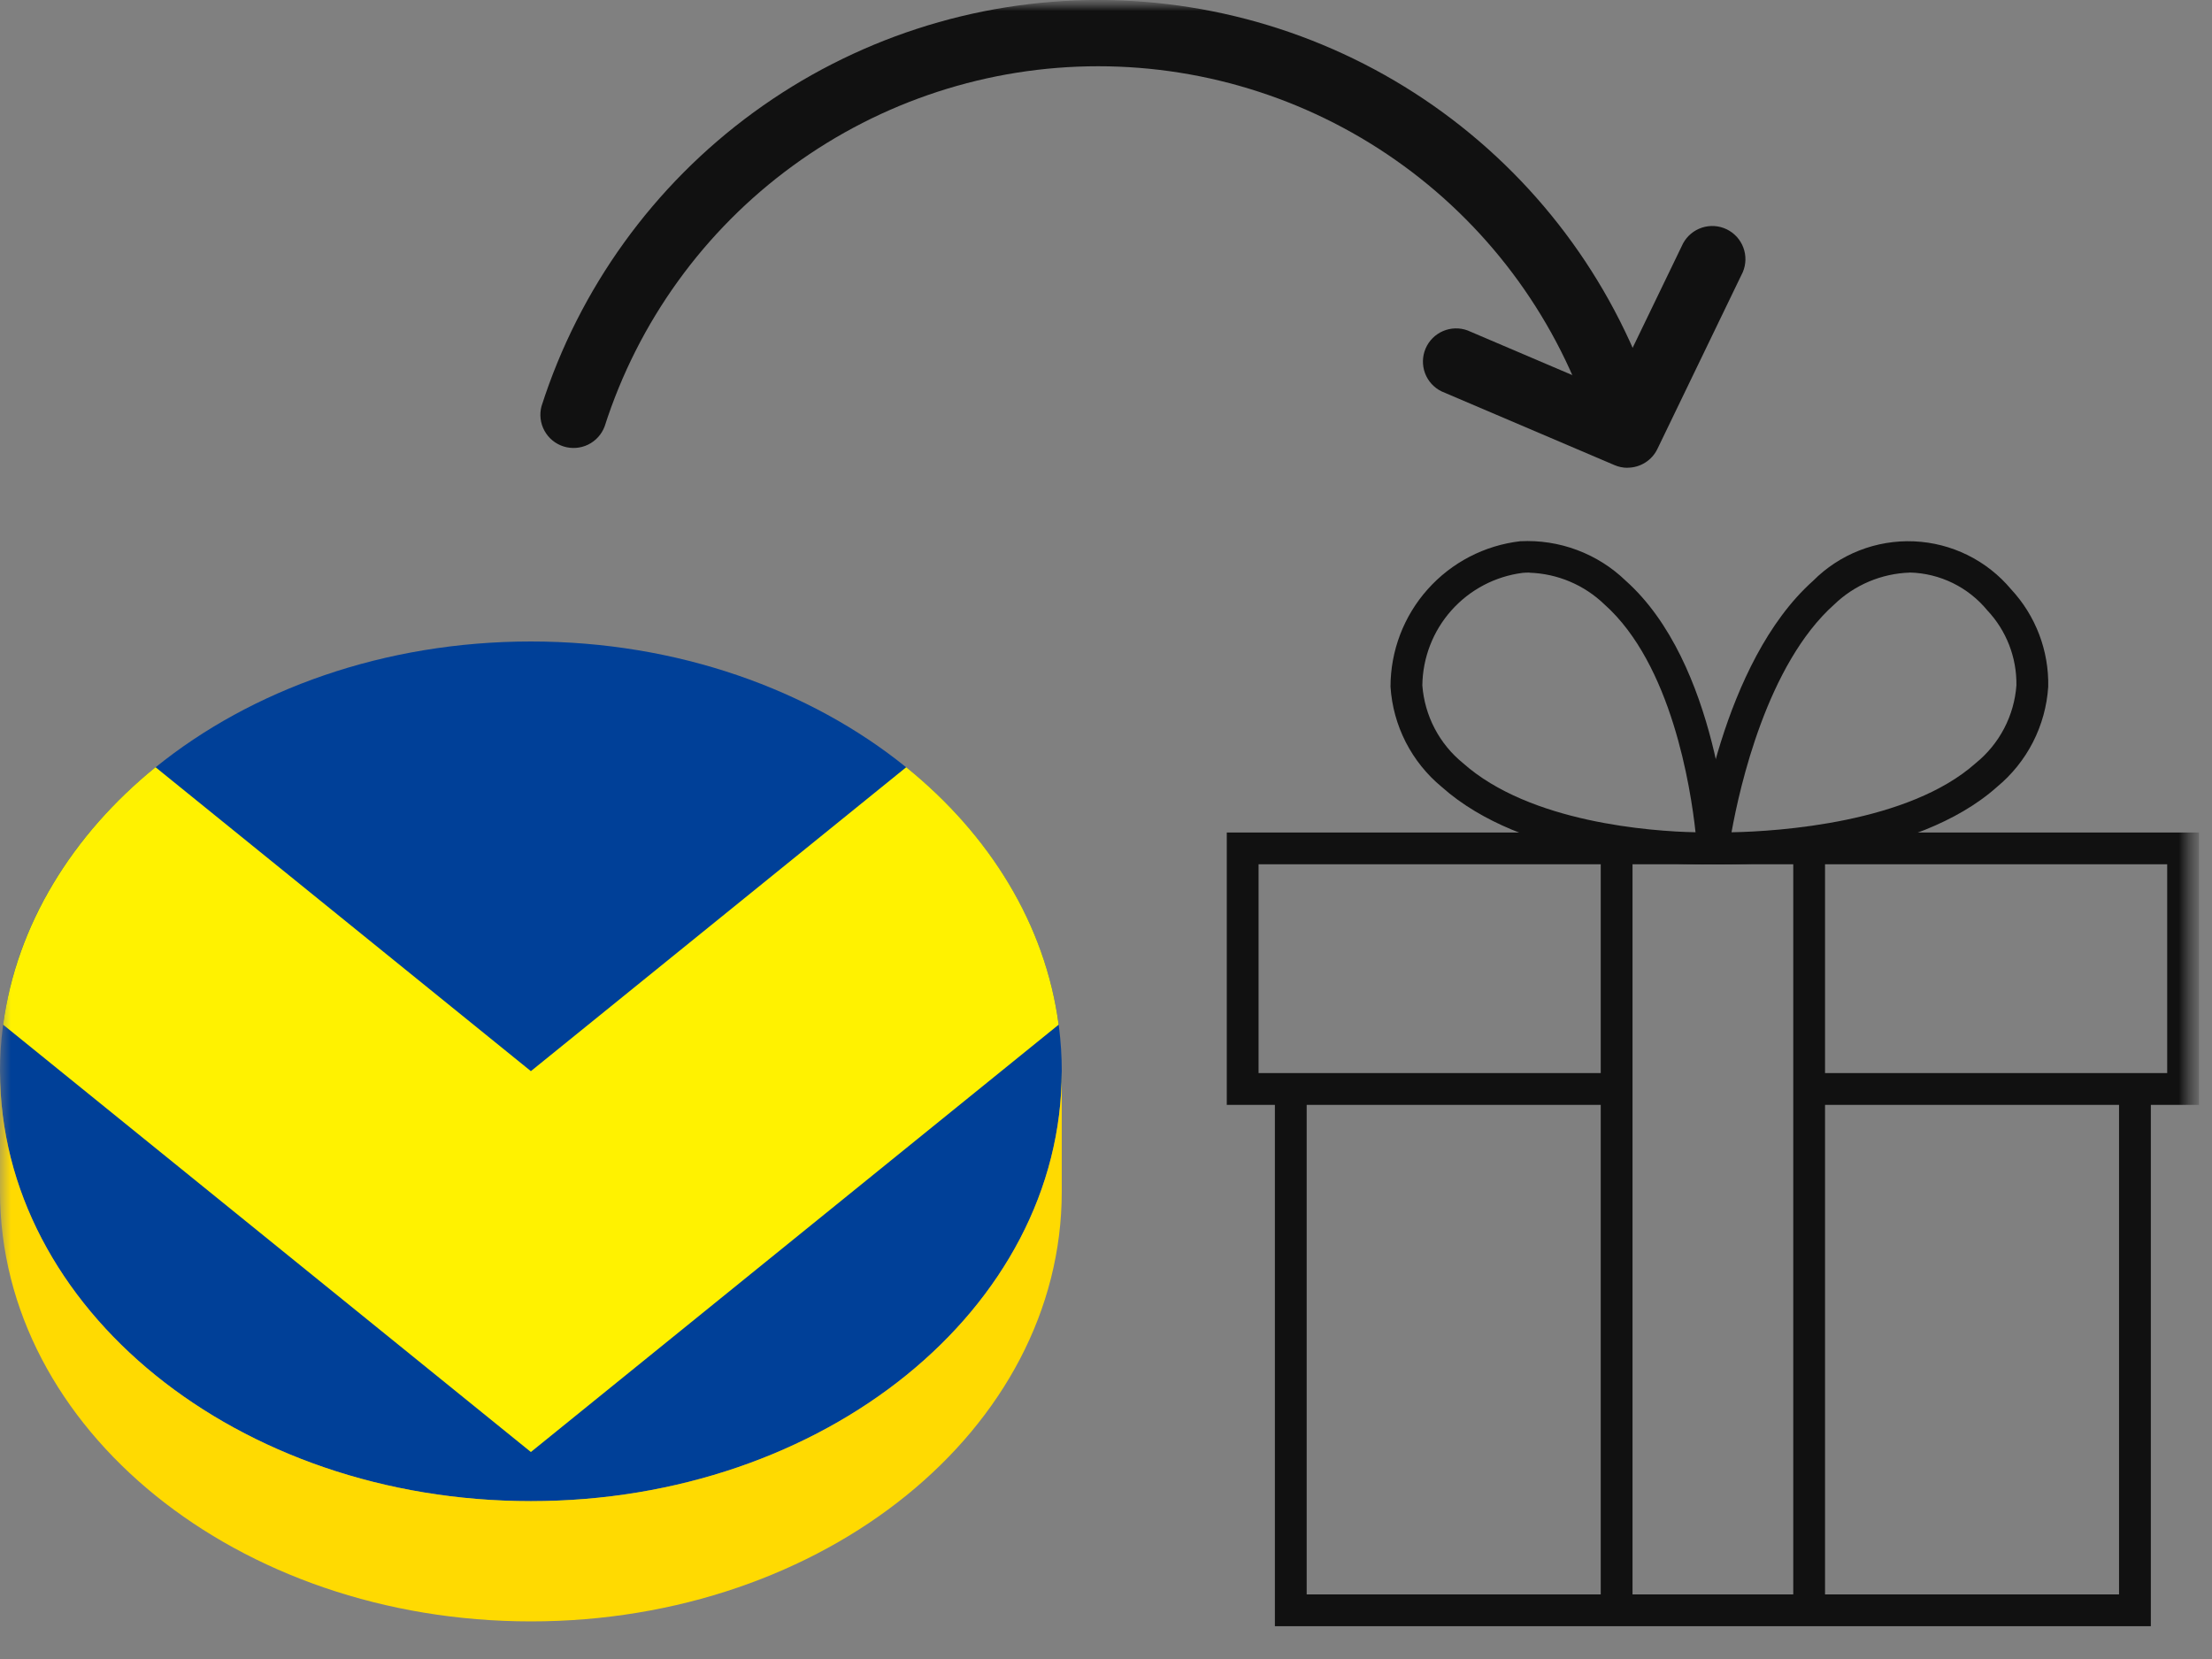 <svg width="100" height="75" viewBox="0 0 100 75" fill="none" xmlns="http://www.w3.org/2000/svg">
<rect x="0" y="0" width="100" height="75" fill="#808080" stroke="none"/>
<g clip-path="url(#clip0_3671_151)">
<mask id="mask0_3671_151" style="mask-type:luminance" maskUnits="userSpaceOnUse" x="0" y="0" width="100" height="75">
<path d="M99.411 0H0V75H99.411V0Z" fill="white"/>
</mask>
<g mask="url(#mask0_3671_151)">
<mask id="mask1_3671_151" style="mask-type:luminance" maskUnits="userSpaceOnUse" x="0" y="0" width="100" height="75">
<path d="M99.411 0H0V75H99.411V0Z" fill="white"/>
</mask>
<g mask="url(#mask1_3671_151)">
<path d="M77.042 39.076C75.323 39.076 68.851 38.849 65.178 35.576C64.503 35.019 63.95 34.33 63.551 33.551C63.153 32.772 62.918 31.919 62.862 31.046C62.863 29.421 63.461 27.852 64.543 26.64C65.625 25.427 67.115 24.654 68.729 24.468C69.603 24.423 70.477 24.558 71.296 24.865C72.116 25.172 72.864 25.643 73.493 26.251C77.67 29.976 78.136 37.972 78.156 38.31L78.193 39.042L77.459 39.066C77.421 39.066 77.274 39.072 77.042 39.072M69.142 25.886C69.042 25.886 68.942 25.886 68.836 25.898C67.594 26.056 66.451 26.658 65.617 27.593C64.784 28.527 64.317 29.732 64.301 30.984C64.352 31.663 64.541 32.326 64.857 32.93C65.172 33.534 65.608 34.067 66.137 34.497C69.167 37.197 74.645 37.58 76.652 37.627C76.431 35.599 75.567 30.027 72.536 27.327C71.622 26.444 70.413 25.932 69.142 25.891" fill="#111111"/>
<path d="M77.86 39.077C77.612 39.077 77.46 39.077 77.414 39.071L76.624 39.046L76.724 38.262C76.767 37.925 77.812 29.962 81.968 26.256C82.562 25.658 83.275 25.191 84.06 24.884C84.845 24.577 85.685 24.437 86.527 24.473C87.37 24.509 88.195 24.72 88.951 25.094C89.707 25.467 90.376 25.994 90.917 26.64C92.029 27.835 92.631 29.416 92.596 31.047C92.539 31.921 92.304 32.773 91.906 33.552C91.507 34.331 90.953 35.02 90.278 35.577C86.608 38.85 79.696 39.077 77.858 39.077M86.338 25.886C85.06 25.927 83.842 26.441 82.921 27.328C79.896 30.028 78.652 35.554 78.278 37.628C80.434 37.581 86.292 37.2 89.321 34.498C89.851 34.069 90.287 33.535 90.603 32.931C90.919 32.327 91.108 31.664 91.158 30.984C91.177 29.726 90.705 28.509 89.842 27.593C89.415 27.074 88.882 26.652 88.278 26.357C87.674 26.062 87.014 25.9 86.342 25.883" fill="#111111"/>
<path d="M97.235 73.517H57.635V49.23H59.072V72.08H95.798V49.23H97.235V73.517Z" fill="#111111"/>
<path d="M99.411 49.949H81.789V48.512H97.974V39.072H56.897V48.512H73.084V49.949H55.46V37.636H99.411V49.949Z" fill="#111111"/>
<path d="M82.506 38.353H81.069V72.798H82.506V38.353Z" fill="#111111"/>
<path d="M73.803 38.353H72.366V72.798H73.803V38.353Z" fill="#111111"/>
<path d="M73.388 20.32C73.071 20.319 72.762 20.218 72.505 20.031C72.249 19.844 72.059 19.58 71.962 19.278C70.447 14.55 67.47 10.425 63.46 7.499C59.449 4.572 54.613 2.995 49.648 2.995C44.683 2.995 39.847 4.572 35.836 7.499C31.826 10.425 28.849 14.55 27.334 19.278C27.199 19.639 26.93 19.934 26.584 20.102C26.237 20.27 25.839 20.298 25.472 20.181C25.105 20.064 24.797 19.809 24.613 19.471C24.428 19.133 24.381 18.737 24.48 18.365C26.188 13.032 29.546 8.38 34.069 5.079C38.592 1.779 44.047 0 49.647 0C55.246 0 60.701 1.779 65.224 5.079C69.747 8.38 73.105 13.032 74.813 18.365C74.934 18.743 74.899 19.153 74.718 19.506C74.537 19.859 74.223 20.126 73.845 20.248C73.697 20.296 73.543 20.32 73.388 20.32Z" fill="#111111"/>
<path d="M73.575 21.148C73.374 21.148 73.174 21.107 72.989 21.027L65.172 17.695C64.826 17.527 64.557 17.232 64.422 16.871C64.288 16.51 64.297 16.111 64.448 15.757C64.599 15.403 64.881 15.12 65.234 14.968C65.588 14.816 65.987 14.805 66.348 14.939L72.848 17.711L76.088 11.003C76.272 10.664 76.579 10.409 76.945 10.29C77.312 10.171 77.711 10.198 78.058 10.365C78.406 10.533 78.675 10.827 78.811 11.188C78.947 11.549 78.939 11.948 78.788 12.303L74.927 20.298C74.804 20.552 74.612 20.766 74.373 20.915C74.134 21.065 73.858 21.144 73.576 21.144" fill="#111111"/>
</g>
<path d="M24 67.863C37.255 67.863 48 59.163 48 48.431C48 37.7 37.255 29 24 29C10.745 29 0 37.7 0 48.431C0 59.163 10.745 67.863 24 67.863Z" fill="#004098"/>
<path d="M7.032 34.685C3.268 37.737 0.748 41.802 0.141 46.324L24 65.643L47.859 46.324C47.259 41.794 44.74 37.737 40.968 34.685L24 48.424L7.032 34.685Z" fill="#FFF200"/>
<path d="M48 48.431C48 59.163 37.256 67.863 24 67.863C10.744 67.863 0 59.163 0 48.431V53.869C0 64.601 10.744 73.3 24 73.3C37.256 73.3 48 64.601 48 53.869V48.431Z" fill="#FFDA01"/>
</g>
</g>
<defs>
<clipPath id="clip0_3671_151">
<rect width="100" height="75" fill="white"/>
</clipPath>
</defs>
</svg>
